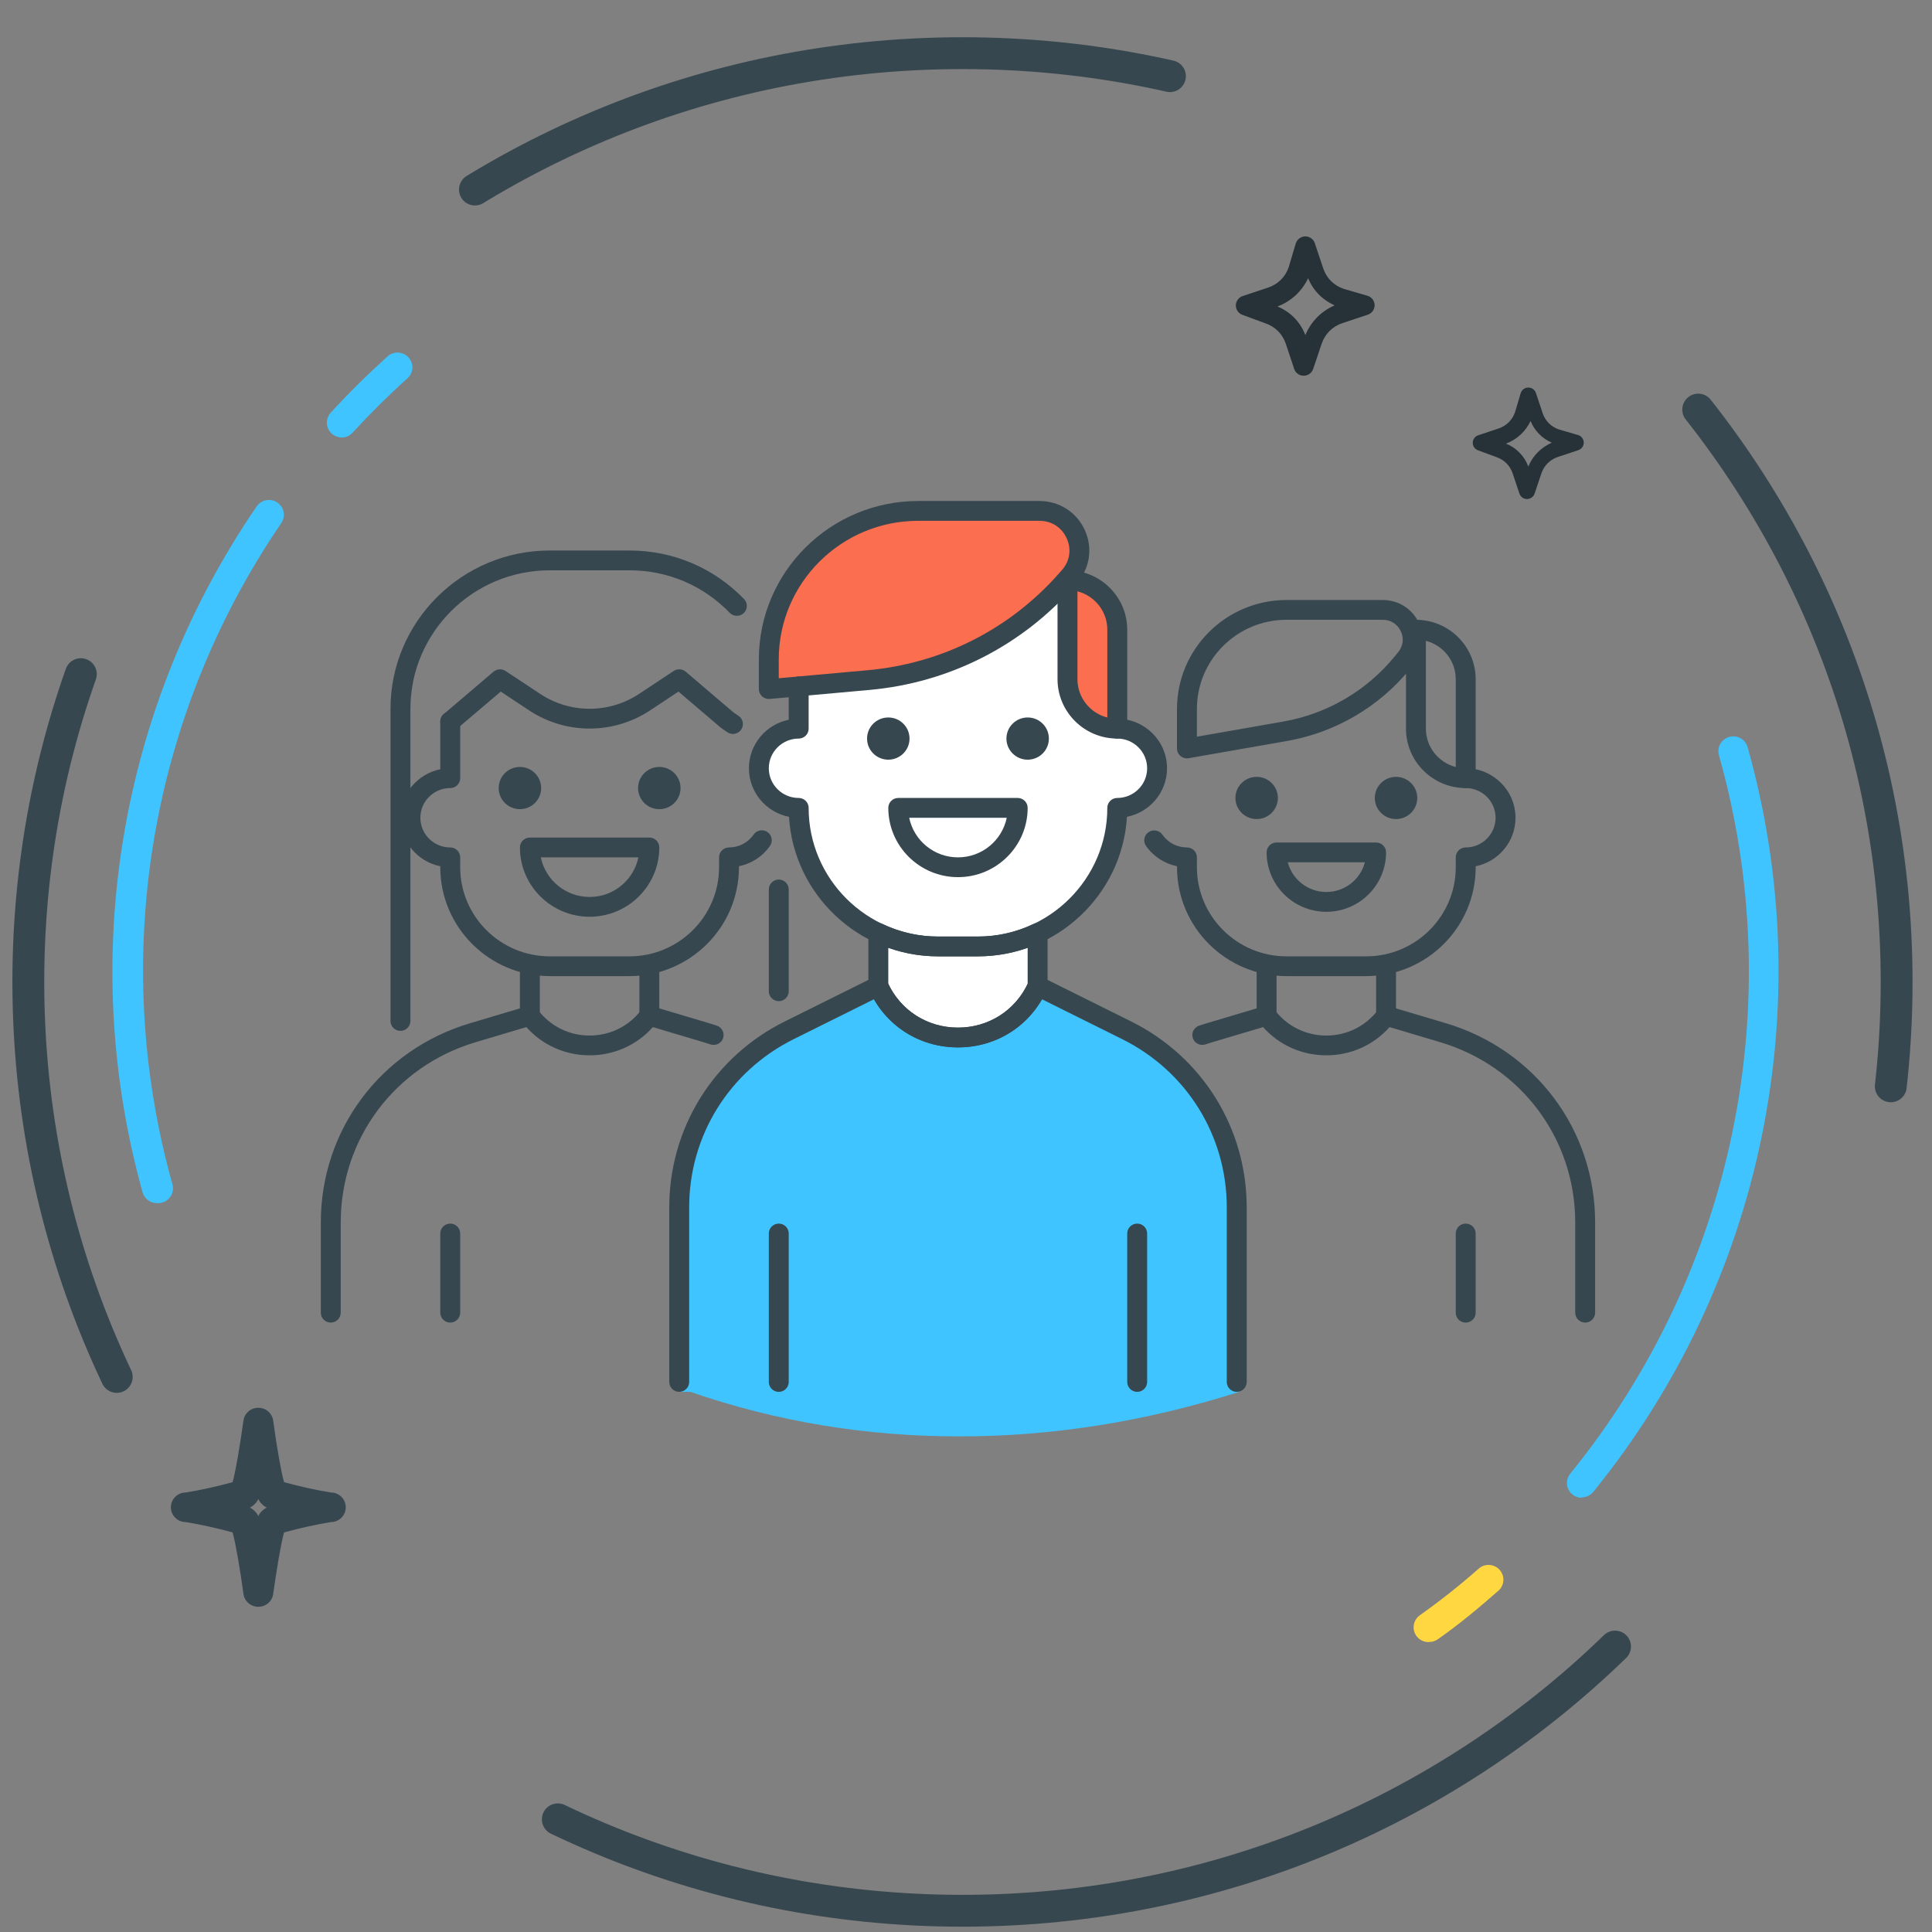 <?xml version="1.0" encoding="UTF-8"?> <svg xmlns="http://www.w3.org/2000/svg" width="91" height="91" viewBox="0 0 91 91" fill="none"><rect x="0" y="0" width="91" height="91" fill="#808080" stroke="none"/><path fill-rule="evenodd" clip-rule="evenodd" d="M45.334 90C69.635 90 89.334 70.413 89.334 46.252C89.334 22.091 69.635 2.504 45.334 2.504C21.034 2.504 1.334 22.091 1.334 46.252C1.334 70.413 21.034 90 45.334 90Z" stroke="#37474F" stroke-width="1.5" stroke-linecap="round" stroke-dasharray="34 30"></path><path fill-rule="evenodd" clip-rule="evenodd" d="M48.873 46.677V43.529C50.983 43.18 52.214 41.257 52.566 37.76C52.591 37.508 53.234 37.867 53.621 37.76C54.22 37.594 54.651 37.008 54.676 36.711C54.797 35.262 54.094 34.388 52.566 34.088L50.456 27.27L37.267 31.99V34.088L36.212 34.613L35.685 36.186L36.212 37.76L37.267 38.284C37.971 41.082 39.202 43.005 40.96 44.054C41.827 44.571 40.948 44.756 40.96 45.103C40.969 45.341 40.969 45.691 40.96 46.152L43.07 48.25L45.181 48.775L47.291 48.25L48.873 46.677Z" fill="white"></path><path fill-rule="evenodd" clip-rule="evenodd" d="M32.52 65.559C36.568 66.958 40.788 67.657 45.181 67.657C49.573 67.657 53.969 66.958 58.369 65.559V55.593C57.314 51.747 55.38 49.299 52.566 48.25C49.753 47.201 48.522 46.677 48.873 46.677L45.181 49.299L41.488 46.677L36.74 48.775C33.575 50.523 31.992 53.321 31.992 57.167C31.992 61.014 31.992 63.811 31.992 65.559H32.52Z" fill="#40C4FF"></path><path d="M36.681 41.428C36.422 41.428 36.212 41.637 36.212 41.894V46.69C36.212 46.947 36.422 47.156 36.681 47.156C36.94 47.156 37.15 46.947 37.15 46.69V41.894C37.15 41.637 36.94 41.428 36.681 41.428Z" fill="#37474F"></path><path d="M33.766 48.31C33.65 48.271 33.533 48.235 33.415 48.199L30.719 47.396C30.533 47.34 30.328 47.407 30.21 47.563C29.629 48.334 28.741 48.776 27.772 48.776C26.803 48.776 25.915 48.334 25.333 47.563C25.216 47.407 25.013 47.34 24.824 47.396L22.129 48.199C17.931 49.452 15.111 53.221 15.111 57.577V61.829C15.111 62.087 15.321 62.295 15.58 62.295C15.839 62.295 16.049 62.087 16.049 61.829V57.577C16.049 53.635 18.601 50.224 22.398 49.091L24.793 48.377C25.548 49.226 26.617 49.707 27.772 49.707C28.926 49.707 29.995 49.226 30.75 48.378L33.145 49.092C33.252 49.123 33.358 49.158 33.463 49.193C33.709 49.274 33.974 49.146 34.057 48.902C34.142 48.658 34.01 48.393 33.766 48.31Z" fill="#37474F"></path><path d="M31.054 38.113C31.607 38.113 32.054 37.668 32.054 37.119C32.054 36.57 31.607 36.124 31.054 36.124C30.502 36.124 30.054 36.57 30.054 37.119C30.054 37.668 30.502 38.113 31.054 38.113Z" fill="#37474F"></path><path d="M24.489 38.113C25.041 38.113 25.489 37.668 25.489 37.119C25.489 36.57 25.041 36.124 24.489 36.124C23.937 36.124 23.489 36.57 23.489 37.119C23.489 37.668 23.937 38.113 24.489 38.113Z" fill="#37474F"></path><path d="M21.207 57.633C20.948 57.633 20.738 57.842 20.738 58.099V61.829C20.738 62.087 20.948 62.296 21.207 62.296C21.466 62.296 21.676 62.087 21.676 61.829V58.099C21.676 57.842 21.466 57.633 21.207 57.633Z" fill="#37474F"></path><path d="M36.149 39.191C35.935 39.045 35.643 39.097 35.497 39.31C35.233 39.69 34.8 39.916 34.338 39.916C34.079 39.916 33.869 40.125 33.869 40.383V40.849C33.869 43.162 31.975 45.045 29.648 45.045H25.897C23.569 45.045 21.676 43.162 21.676 40.849V40.383C21.676 40.125 21.466 39.916 21.207 39.916C20.431 39.916 19.8 39.289 19.8 38.517C19.8 37.746 20.431 37.119 21.207 37.119C21.466 37.119 21.676 36.91 21.676 36.653V33.985C21.676 33.727 21.466 33.519 21.207 33.519C20.948 33.519 20.738 33.727 20.738 33.985V36.233C19.669 36.449 18.862 37.392 18.862 38.517C18.862 39.643 19.669 40.586 20.738 40.802V40.849C20.738 43.676 23.052 45.977 25.896 45.977H29.648C32.492 45.977 34.806 43.676 34.806 40.849V40.801C35.394 40.682 35.921 40.341 36.269 39.84C36.415 39.627 36.362 39.337 36.149 39.191Z" fill="#37474F"></path><path d="M30.585 39.45H24.958C24.699 39.45 24.489 39.659 24.489 39.916C24.489 41.716 25.962 43.18 27.772 43.18C29.582 43.18 31.054 41.716 31.054 39.916C31.054 39.659 30.844 39.45 30.585 39.45ZM27.772 42.248C26.639 42.248 25.692 41.446 25.474 40.383H30.069C29.851 41.446 28.905 42.248 27.772 42.248Z" fill="#37474F"></path><path d="M24.958 45.045C24.699 45.045 24.489 45.254 24.489 45.511V47.842C24.489 48.1 24.699 48.309 24.958 48.309C25.217 48.309 25.427 48.1 25.427 47.842V45.511C25.427 45.254 25.217 45.045 24.958 45.045Z" fill="#37474F"></path><path d="M30.585 45.045C30.326 45.045 30.116 45.254 30.116 45.511V47.842C30.116 48.1 30.326 48.309 30.585 48.309C30.844 48.309 31.054 48.1 31.054 47.842V45.511C31.054 45.254 30.844 45.045 30.585 45.045Z" fill="#37474F"></path><path d="M68.115 48.199L65.42 47.396C65.233 47.34 65.029 47.407 64.911 47.563C64.329 48.334 63.441 48.776 62.472 48.776C61.503 48.776 60.615 48.334 60.034 47.563C59.916 47.407 59.713 47.34 59.525 47.396L56.828 48.199C56.711 48.235 56.594 48.271 56.478 48.31C56.234 48.393 56.102 48.658 56.186 48.902C56.269 49.147 56.536 49.274 56.78 49.193C56.885 49.158 56.991 49.123 57.097 49.092L59.493 48.378C60.248 49.226 61.318 49.707 62.472 49.707C63.627 49.707 64.696 49.226 65.451 48.378L67.846 49.092C71.643 50.225 74.195 53.636 74.195 57.577V61.829C74.195 62.087 74.405 62.295 74.664 62.295C74.923 62.295 75.133 62.087 75.133 61.829V57.577C75.133 53.221 72.313 49.452 68.115 48.199Z" fill="#37474F"></path><path d="M65.755 38.579C66.307 38.579 66.755 38.134 66.755 37.585C66.755 37.036 66.307 36.591 65.755 36.591C65.202 36.591 64.755 37.036 64.755 37.585C64.755 38.134 65.202 38.579 65.755 38.579Z" fill="#37474F"></path><path d="M59.19 38.579C59.742 38.579 60.19 38.134 60.19 37.585C60.19 37.036 59.742 36.591 59.19 36.591C58.637 36.591 58.19 37.036 58.19 37.585C58.19 38.134 58.637 38.579 59.19 38.579Z" fill="#37474F"></path><path d="M69.037 57.633C68.778 57.633 68.568 57.842 68.568 58.099V61.829C68.568 62.087 68.778 62.296 69.037 62.296C69.296 62.296 69.506 62.087 69.506 61.829V58.099C69.506 57.842 69.296 57.633 69.037 57.633Z" fill="#37474F"></path><path d="M69.037 36.187C68.778 36.187 68.568 36.395 68.568 36.653C68.568 36.91 68.778 37.119 69.037 37.119C69.813 37.119 70.444 37.746 70.444 38.518C70.444 39.289 69.813 39.916 69.037 39.916C68.778 39.916 68.568 40.125 68.568 40.383V40.849C68.568 43.162 66.675 45.045 64.348 45.045H60.596C58.27 45.045 56.376 43.162 56.376 40.849V40.383C56.376 40.125 56.166 39.916 55.907 39.916C55.446 39.916 55.014 39.692 54.75 39.314C54.602 39.102 54.31 39.051 54.097 39.197C53.884 39.344 53.832 39.635 53.98 39.846C54.328 40.343 54.853 40.683 55.439 40.801V40.849C55.439 43.676 57.753 45.977 60.597 45.977H64.349C67.193 45.977 69.507 43.676 69.507 40.849V40.802C70.576 40.586 71.383 39.643 71.383 38.518C71.382 37.232 70.329 36.187 69.037 36.187Z" fill="#37474F"></path><path d="M64.817 39.683H60.128C59.869 39.683 59.659 39.892 59.659 40.149C59.659 41.692 60.921 42.947 62.472 42.947C64.023 42.947 65.286 41.692 65.286 40.149C65.286 39.892 65.076 39.683 64.817 39.683ZM62.472 42.014C61.6 42.014 60.865 41.418 60.656 40.616H64.288C64.08 41.418 63.344 42.014 62.472 42.014Z" fill="#37474F"></path><path d="M59.659 45.045C59.4 45.045 59.19 45.254 59.19 45.511V47.842C59.19 48.1 59.4 48.309 59.659 48.309C59.917 48.309 60.127 48.1 60.127 47.842V45.511C60.127 45.254 59.917 45.045 59.659 45.045Z" fill="#37474F"></path><path d="M65.286 45.045C65.027 45.045 64.817 45.254 64.817 45.511V47.842C64.817 48.1 65.027 48.309 65.286 48.309C65.544 48.309 65.754 48.1 65.754 47.842V45.511C65.754 45.254 65.544 45.045 65.286 45.045Z" fill="#37474F"></path><path d="M53.278 48.111L49.084 46.027C48.969 45.97 48.836 45.964 48.715 46.005C48.595 46.048 48.497 46.139 48.445 46.255C47.853 47.578 46.579 48.402 45.122 48.402C43.665 48.402 42.391 47.578 41.799 46.254C41.747 46.138 41.649 46.047 41.529 46.005C41.41 45.962 41.276 45.969 41.16 46.026L36.967 48.11C33.609 49.78 31.523 53.136 31.523 56.868V65.092C31.523 65.35 31.733 65.558 31.992 65.558C32.251 65.558 32.461 65.35 32.461 65.092V56.868C32.461 53.491 34.348 50.455 37.386 48.945L41.163 47.067C41.977 48.477 43.454 49.334 45.122 49.334C46.79 49.334 48.267 48.477 49.081 47.068L52.858 48.946C55.896 50.456 57.783 53.492 57.783 56.869V65.093C57.783 65.35 57.993 65.559 58.252 65.559C58.511 65.559 58.721 65.35 58.721 65.093V56.869C58.721 53.137 56.635 49.781 53.278 48.111Z" fill="#37474F"></path><path d="M48.404 35.782C48.957 35.782 49.404 35.337 49.404 34.788C49.404 34.239 48.957 33.794 48.404 33.794C47.852 33.794 47.404 34.239 47.404 34.788C47.404 35.337 47.852 35.782 48.404 35.782Z" fill="#37474F"></path><path d="M41.84 35.782C42.392 35.782 42.84 35.337 42.84 34.788C42.84 34.239 42.392 33.794 41.84 33.794C41.287 33.794 40.84 34.239 40.84 34.788C40.84 35.337 41.287 35.782 41.84 35.782Z" fill="#37474F"></path><path d="M50.28 27.328V31.991C50.28 33.278 51.33 34.322 52.625 34.322V29.659C52.625 28.372 51.575 27.328 50.28 27.328Z" fill="#FC6E50"></path><path d="M50.28 26.862C50.021 26.862 49.811 27.071 49.811 27.328V31.99C49.811 33.533 51.074 34.788 52.625 34.788C52.884 34.788 53.094 34.579 53.094 34.322V29.659C53.094 28.117 51.831 26.862 50.28 26.862ZM52.156 33.797C51.347 33.589 50.749 32.858 50.749 31.99V27.853C51.558 28.061 52.156 28.791 52.156 29.659V33.797Z" fill="#37474F"></path><path d="M48.96 24.064H43.246C39.362 24.064 36.212 27.196 36.212 31.058V32.457L40.922 32.031C44.521 31.705 47.856 30.015 50.236 27.311L50.372 27.157C51.433 25.952 50.572 24.064 48.96 24.064Z" fill="#FC6E50"></path><path d="M51.095 24.966C50.71 24.122 49.892 23.598 48.96 23.598H43.246C39.109 23.598 35.743 26.945 35.743 31.058V32.457C35.743 32.588 35.799 32.712 35.896 32.801C35.983 32.88 36.096 32.923 36.212 32.923C36.226 32.923 36.24 32.922 36.255 32.921L40.964 32.496C44.7 32.158 48.118 30.426 50.588 27.62L50.725 27.465C51.338 26.767 51.48 25.81 51.095 24.966ZM50.019 26.85L49.882 27.005C47.572 29.63 44.374 31.251 40.879 31.567L36.681 31.946V31.058C36.681 27.459 39.626 24.531 43.246 24.531H48.96C49.527 24.531 50.006 24.837 50.241 25.352C50.475 25.866 50.393 26.426 50.019 26.85Z" fill="#37474F"></path><path d="M66.693 29.193C66.434 29.193 66.224 29.402 66.224 29.659V34.322C66.224 35.864 67.486 37.119 69.037 37.119C69.296 37.119 69.506 36.91 69.506 36.653V31.99C69.506 30.448 68.244 29.193 66.693 29.193ZM68.568 36.128C67.76 35.92 67.162 35.19 67.162 34.322V30.184C67.97 30.392 68.568 31.122 68.568 31.99V36.128Z" fill="#37474F"></path><path d="M66.826 29.328C66.512 28.669 65.862 28.261 65.13 28.261H60.596C57.752 28.261 55.438 30.562 55.438 33.389V35.254C55.438 35.391 55.499 35.523 55.606 35.611C55.691 35.682 55.797 35.721 55.907 35.721C55.934 35.721 55.962 35.718 55.989 35.713L60.621 34.901C62.885 34.504 64.933 33.311 66.389 31.54L66.583 31.306C67.046 30.743 67.139 29.985 66.826 29.328ZM65.857 30.717L65.664 30.951C64.349 32.548 62.5 33.624 60.458 33.983L56.376 34.699V33.389C56.376 31.076 58.27 29.193 60.596 29.193H65.13C65.501 29.193 65.818 29.393 65.978 29.727C66.137 30.06 66.091 30.431 65.857 30.717Z" fill="#37474F"></path><path d="M52.625 33.855C52.366 33.855 52.156 34.064 52.156 34.322C52.156 34.579 52.366 34.788 52.625 34.788C53.4 34.788 54.032 35.416 54.032 36.187C54.032 36.958 53.4 37.585 52.625 37.585C52.366 37.585 52.156 37.794 52.156 38.052C52.156 41.394 49.421 44.113 46.06 44.113H44.184C40.823 44.113 38.088 41.394 38.088 38.052C38.088 37.794 37.878 37.585 37.619 37.585C36.844 37.585 36.212 36.958 36.212 36.187C36.212 35.416 36.844 34.788 37.619 34.788C37.878 34.788 38.088 34.579 38.088 34.322V32.33C38.088 32.073 37.878 31.864 37.619 31.864C37.36 31.864 37.15 32.073 37.15 32.33V33.902C36.081 34.118 35.275 35.061 35.275 36.187C35.275 37.317 36.088 38.262 37.163 38.473C37.383 42.134 40.449 45.045 44.184 45.045H46.06C49.795 45.045 52.861 42.134 53.081 38.473C54.155 38.261 54.969 37.317 54.969 36.187C54.969 34.901 53.917 33.855 52.625 33.855Z" fill="#37474F"></path><path d="M34.789 33.719L34.698 33.657C34.635 33.615 34.571 33.575 34.512 33.524L32.298 31.637C32.139 31.503 31.909 31.488 31.732 31.603L30.113 32.676C28.69 33.62 26.852 33.62 25.431 32.676L23.811 31.603C23.637 31.488 23.406 31.503 23.246 31.637L21.03 33.525L20.915 33.619C20.712 33.779 20.678 34.071 20.838 34.274C20.998 34.474 21.294 34.511 21.497 34.349L23.586 32.575L24.91 33.452C26.648 34.605 28.894 34.605 30.633 33.452L31.957 32.575L33.901 34.232C33.989 34.306 34.083 34.37 34.178 34.434L34.257 34.486C34.337 34.543 34.431 34.569 34.522 34.569C34.671 34.569 34.818 34.499 34.909 34.368C35.056 34.154 35.002 33.864 34.789 33.719Z" fill="#37474F"></path><path d="M35.046 28.216C33.617 26.741 31.7 25.929 29.648 25.929H25.896C21.759 25.929 18.393 29.276 18.393 33.389V48.088C18.393 48.346 18.603 48.555 18.862 48.555C19.121 48.555 19.331 48.346 19.331 48.088V33.389C19.331 29.791 22.276 26.862 25.896 26.862H29.648C31.442 26.862 33.119 27.572 34.37 28.863C34.55 29.05 34.848 29.053 35.033 28.876C35.22 28.696 35.226 28.4 35.046 28.216Z" fill="#37474F"></path><path d="M49.124 43.548C48.987 43.464 48.816 43.451 48.672 43.522C47.844 43.914 46.965 44.112 46.06 44.112H44.184C43.279 44.112 42.4 43.914 41.572 43.521C41.427 43.451 41.256 43.463 41.12 43.547C40.984 43.633 40.902 43.781 40.902 43.942V46.444C40.902 46.509 40.916 46.573 40.942 46.633C41.687 48.298 43.288 49.334 45.122 49.334C46.955 49.334 48.557 48.299 49.302 46.634C49.328 46.573 49.342 46.509 49.342 46.444V43.942C49.342 43.782 49.26 43.633 49.124 43.548ZM48.404 46.342C47.797 47.615 46.547 48.402 45.122 48.402C43.696 48.402 42.447 47.615 41.84 46.342V44.641C42.594 44.909 43.38 45.045 44.184 45.045H46.06C46.864 45.045 47.649 44.909 48.404 44.64V46.342Z" fill="#37474F"></path><path d="M47.936 37.585H42.309C42.05 37.585 41.84 37.794 41.84 38.052C41.84 39.851 43.312 41.315 45.122 41.315C46.932 41.315 48.404 39.851 48.404 38.052C48.404 37.794 48.194 37.585 47.936 37.585ZM45.122 40.383C43.989 40.383 43.043 39.581 42.824 38.518H47.419C47.201 39.581 46.255 40.383 45.122 40.383Z" fill="#37474F"></path><path d="M36.681 57.633C36.422 57.633 36.212 57.842 36.212 58.099V65.093C36.212 65.35 36.422 65.559 36.681 65.559C36.94 65.559 37.15 65.35 37.15 65.093V58.099C37.15 57.842 36.94 57.633 36.681 57.633Z" fill="#37474F"></path><path d="M53.563 57.633C53.304 57.633 53.094 57.842 53.094 58.099V65.093C53.094 65.35 53.304 65.559 53.563 65.559C53.822 65.559 54.032 65.35 54.032 65.093V58.099C54.032 57.842 53.822 57.633 53.563 57.633Z" fill="#37474F"></path><path d="M61.073 17.562C61.022 17.512 60.983 17.45 60.959 17.379L60.562 16.188C60.409 15.73 60.057 15.38 59.596 15.227L58.515 14.827C58.329 14.759 58.206 14.578 58.21 14.38C58.215 14.182 58.343 14.007 58.533 13.944L59.732 13.545C60.194 13.391 60.547 13.04 60.701 12.582L61.031 11.471C61.09 11.275 61.269 11.139 61.475 11.135C61.68 11.13 61.865 11.26 61.929 11.454L62.327 12.645C62.479 13.102 62.831 13.451 63.292 13.605L64.408 13.93C64.605 13.986 64.742 14.165 64.746 14.37C64.749 14.575 64.618 14.757 64.424 14.823L63.224 15.221C62.763 15.375 62.41 15.727 62.254 16.185L61.853 17.377C61.788 17.568 61.608 17.698 61.405 17.698C61.278 17.699 61.159 17.648 61.073 17.562ZM60.941 14.945C61.176 15.179 61.361 15.462 61.484 15.784C61.744 15.15 62.237 14.653 62.866 14.382C62.287 14.128 61.848 13.677 61.615 13.102C61.323 13.723 60.81 14.196 60.168 14.436C60.461 14.555 60.722 14.728 60.941 14.945Z" fill="#263238"></path><path d="M12.167 75.682C11.813 75.685 11.513 75.425 11.467 75.076C11.32 73.976 11.096 72.667 10.956 72.18C10.229 71.978 9.493 71.816 8.749 71.692C8.363 71.692 8.049 71.38 8.049 70.996C8.049 70.611 8.363 70.299 8.749 70.299C9.493 70.176 10.229 70.013 10.956 69.812C11.096 69.331 11.313 68.015 11.467 66.915C11.513 66.566 11.813 66.306 12.167 66.309C12.521 66.306 12.822 66.566 12.868 66.915C13.015 68.015 13.239 69.324 13.379 69.812C14.105 70.013 14.842 70.176 15.585 70.299C15.972 70.299 16.286 70.611 16.286 70.996C16.286 71.38 15.972 71.692 15.585 71.692C14.842 71.815 14.105 71.978 13.379 72.18C13.239 72.66 13.022 73.976 12.868 75.076C12.822 75.425 12.521 75.685 12.167 75.682ZM11.768 71.01C11.854 71.052 11.933 71.108 11.999 71.177C12.071 71.244 12.128 71.324 12.167 71.414C12.207 71.324 12.264 71.244 12.335 71.177C12.402 71.108 12.48 71.052 12.567 71.01C12.48 70.968 12.402 70.911 12.335 70.843C12.264 70.775 12.207 70.695 12.167 70.606C12.127 70.695 12.07 70.775 11.999 70.843C11.933 70.912 11.855 70.968 11.768 71.01Z" fill="#37474F"></path><path d="M71.658 23.396C71.618 23.356 71.586 23.306 71.567 23.249L71.249 22.297C71.127 21.93 70.846 21.651 70.476 21.528L69.612 21.208C69.463 21.153 69.365 21.009 69.368 20.851C69.372 20.692 69.474 20.552 69.626 20.502L70.586 20.182C70.955 20.059 71.237 19.778 71.361 19.412L71.625 18.523C71.672 18.366 71.815 18.257 71.98 18.254C72.144 18.25 72.292 18.355 72.344 18.51L72.662 19.462C72.783 19.828 73.065 20.107 73.434 20.23L74.327 20.49C74.484 20.535 74.594 20.678 74.597 20.842C74.599 21.006 74.494 21.152 74.339 21.204L73.379 21.523C73.01 21.646 72.728 21.928 72.603 22.294L72.282 23.248C72.231 23.401 72.087 23.505 71.924 23.505C71.822 23.506 71.727 23.465 71.658 23.396ZM71.553 21.302C71.741 21.489 71.888 21.716 71.987 21.973C72.195 21.467 72.589 21.069 73.093 20.852C72.629 20.649 72.278 20.288 72.092 19.828C71.859 20.325 71.448 20.703 70.934 20.895C71.169 20.99 71.378 21.128 71.553 21.302Z" fill="#263238"></path><path d="M67.32 77.338C67.469 77.338 67.613 77.292 67.733 77.205C68.728 76.509 69.688 75.708 70.605 74.9C70.87 74.639 70.882 74.219 70.634 73.942C70.386 73.666 69.964 73.631 69.674 73.863C68.791 74.643 67.859 75.388 66.872 76.084C66.626 76.261 66.522 76.577 66.617 76.864C66.711 77.151 66.981 77.346 67.285 77.345L67.32 77.338Z" fill="#FFD740"></path><path d="M74.499 70.527C74.711 70.528 74.912 70.433 75.046 70.269C83.036 60.436 85.745 47.366 82.316 35.193C82.248 34.953 82.057 34.767 81.814 34.705C81.571 34.643 81.313 34.715 81.138 34.893C80.963 35.071 80.896 35.329 80.964 35.569C84.28 47.312 81.67 59.925 73.96 69.413C73.79 69.622 73.755 69.909 73.872 70.152C73.989 70.395 74.236 70.549 74.506 70.548L74.499 70.527Z" fill="#40C4FF"></path><path d="M16.087 20.611C16.284 20.61 16.473 20.527 16.605 20.381C17.41 19.504 18.272 18.647 19.162 17.846C19.364 17.684 19.46 17.424 19.41 17.17C19.361 16.916 19.174 16.711 18.924 16.636C18.675 16.562 18.405 16.631 18.223 16.816C17.305 17.644 16.409 18.529 15.575 19.441C15.39 19.645 15.343 19.938 15.455 20.19C15.567 20.441 15.817 20.603 16.094 20.604L16.087 20.611Z" fill="#40C4FF"></path><path d="M7.423 56.669C7.647 56.678 7.861 56.579 7.999 56.404C8.138 56.229 8.184 55.999 8.123 55.785C5.146 45.157 7.021 33.766 13.25 24.636C13.467 24.317 13.382 23.884 13.061 23.668C12.74 23.453 12.304 23.537 12.088 23.856C5.604 33.322 3.641 45.147 6.722 56.182C6.818 56.484 7.105 56.684 7.423 56.669Z" fill="#40C4FF"></path></svg> 